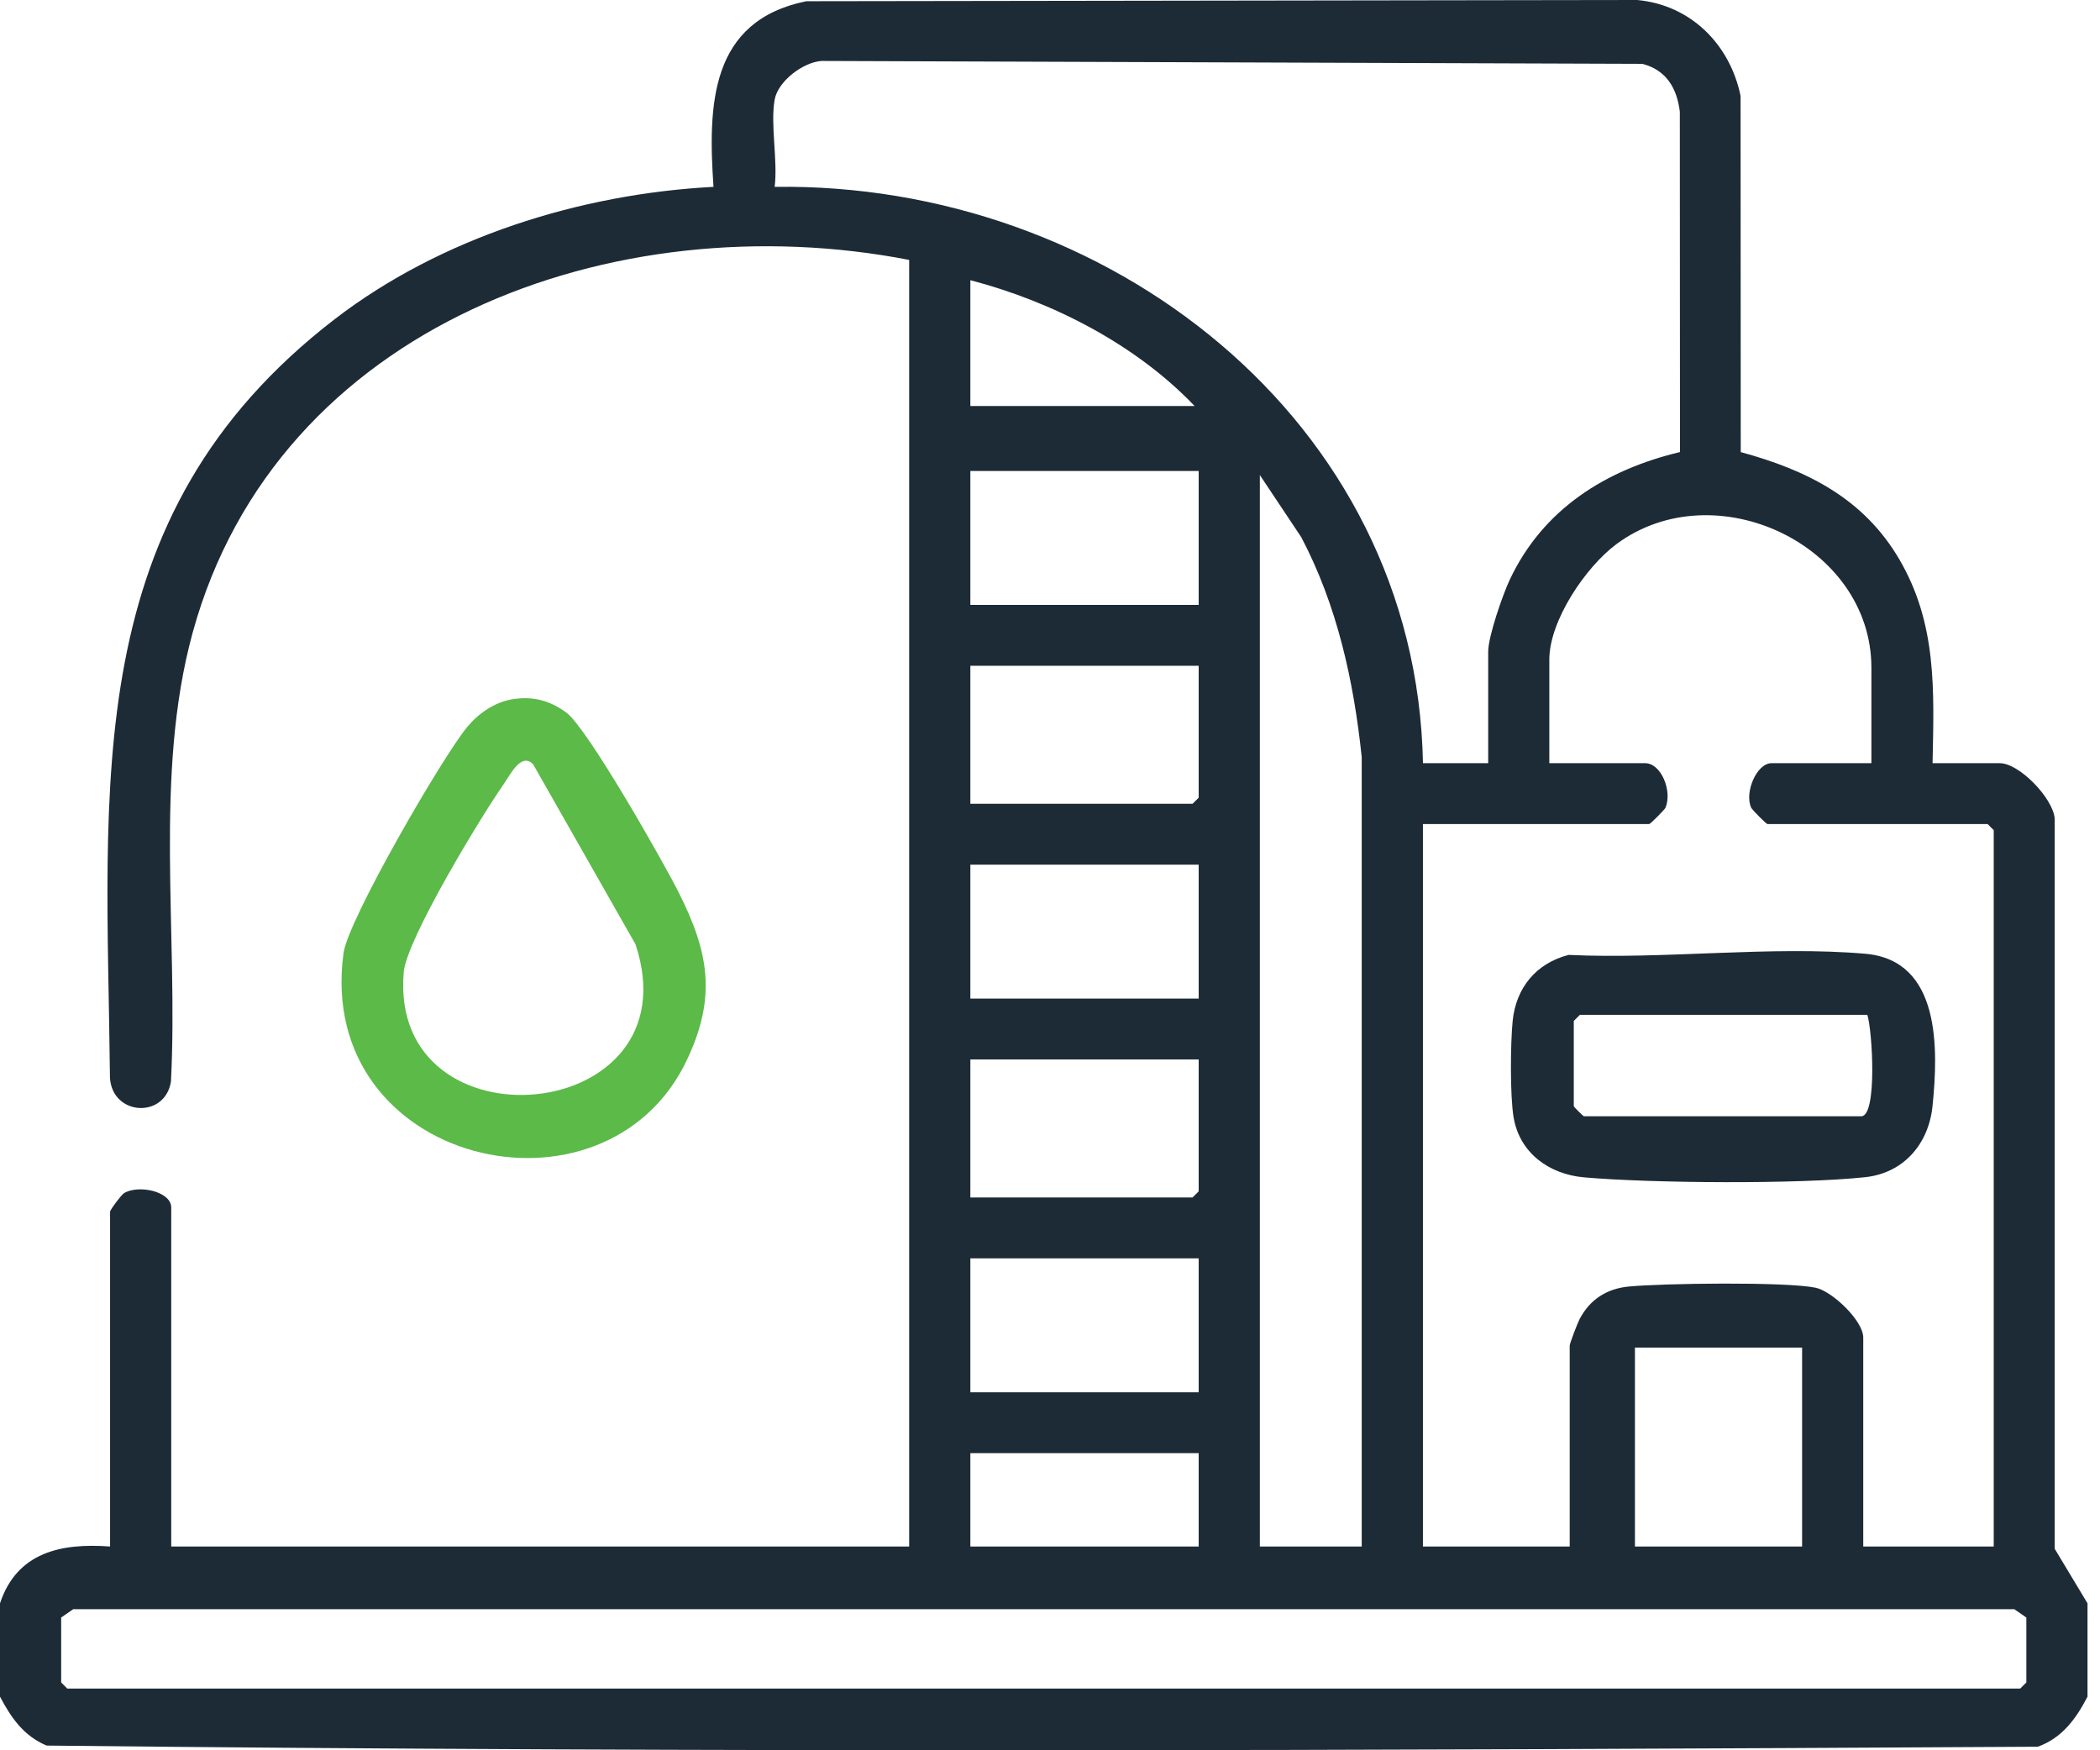 <svg width="96" height="80" viewBox="0 0 96 80" fill="none" xmlns="http://www.w3.org/2000/svg">
<g clip-path="url(#clip0_432_1227)">
<path d="M23.436 31.96C24.368 31.808 25.149 32.023 25.896 32.575C26.856 33.286 30.328 39.398 31.038 40.814C32.401 43.53 32.763 45.561 31.411 48.429C27.686 56.346 14.383 53.26 15.705 43.556C15.914 42.029 20.234 34.581 21.358 33.228C21.878 32.602 22.61 32.093 23.436 31.958V31.96ZM24.37 34.933C23.827 34.369 23.32 35.421 23.035 35.828C22.003 37.298 18.584 42.927 18.456 44.439C17.747 52.703 31.808 51.462 29.052 43.162L24.37 34.931V34.933Z" fill="#5CBA48"/>
<path d="M93.928 70.788V37.398C93.833 36.461 92.305 34.883 91.421 34.883H88.346C88.413 31.557 88.557 28.514 86.818 25.552C85.189 22.777 82.598 21.485 79.577 20.664L79.569 4.384C79.085 2.028 77.29 0.224 74.841 0L36.859 0.056C32.448 0.952 32.362 4.806 32.617 8.541C26.521 8.86 20.148 10.86 15.302 14.588C3.549 23.634 4.887 35.794 5.027 49.263C5.131 51.005 7.547 51.141 7.815 49.434C8.162 42.7 7.014 35.449 8.81 28.906C12.678 14.829 28.114 9.268 41.562 11.88V70.686H7.828V55.196C7.828 54.448 6.328 54.14 5.672 54.534C5.545 54.61 5.032 55.298 5.032 55.381V70.686C2.779 70.519 0.772 70.955 0 73.283V77.549C0.507 78.512 1.087 79.349 2.134 79.785C32.431 80.113 62.847 80.011 93.16 79.837C94.277 79.427 94.905 78.559 95.429 77.549V73.283L93.928 70.788ZM85.55 30.523V34.883H80.984C80.305 34.883 79.733 36.224 80.056 36.92C80.1 37.016 80.745 37.665 80.797 37.665H90.862L91.142 37.944V70.686H85.177V61.132C85.177 60.368 83.754 59.01 82.991 58.856C81.618 58.578 76.005 58.654 74.451 58.804C73.45 58.9 72.684 59.396 72.213 60.286C72.121 60.459 71.758 61.403 71.758 61.503V70.686H65.048V37.665H75.392C75.445 37.665 76.095 37.011 76.134 36.922C76.458 36.17 75.946 34.883 75.206 34.883H70.826V30.152C70.826 28.362 72.494 25.906 73.901 24.865C78.393 21.545 85.55 24.901 85.55 30.523ZM82.382 61.596V70.686H74.74V61.596H82.382ZM35.413 8.541C35.562 7.339 35.21 5.69 35.413 4.552C35.562 3.716 36.705 2.846 37.553 2.786L75.079 2.918C76.175 3.2 76.665 4.035 76.792 5.109L76.799 20.662C73.404 21.473 70.539 23.266 69.018 26.496C68.692 27.19 68.032 29.093 68.032 29.781V34.883H65.05C64.744 19.152 50.54 8.322 35.415 8.541H35.413ZM62.252 70.686H57.593V21.712L59.488 24.556C61.127 27.672 61.885 31.117 62.25 34.606V70.686H62.252ZM44.359 63.636V57.515H54.797V63.636H44.359ZM54.797 66.419V70.686H44.359V66.419H54.797ZM54.517 54.732H44.359V48.425H54.797V54.454L54.517 54.732ZM44.359 45.642V39.52H54.797V45.642H44.359ZM54.517 36.738H44.359V30.431H54.797V36.46L54.517 36.738ZM44.359 27.648V21.526H54.797V27.648H44.359ZM44.359 18.558V12.807C48.108 13.785 51.93 15.748 54.611 18.558H44.359ZM92.633 76.9L92.353 77.178H3.075L2.796 76.9V73.932L3.346 73.552H92.083L92.633 73.932V76.9Z" fill="#1D2B36"/>
<path d="M85.278 43.594C80.974 43.218 76.074 43.854 71.709 43.646C70.229 44.025 69.303 45.142 69.15 46.665C69.048 47.687 69.027 50.089 69.193 51.07C69.465 52.692 70.809 53.669 72.403 53.812C75.472 54.085 82.247 54.131 85.27 53.805C87.039 53.614 88.169 52.271 88.344 50.556C88.611 47.93 88.721 43.897 85.278 43.594ZM85.084 51.022H72.41C72.376 51.022 71.944 50.592 71.944 50.558V46.663L72.224 46.385H85.364C85.591 47.071 85.83 51.022 85.084 51.022Z" fill="#1D2B36"/>
</g>
<defs>
<clipPath id="clip0_432_1227">
<rect width="95.429" height="80" fill="white"/>
</clipPath>
</defs>
</svg>
